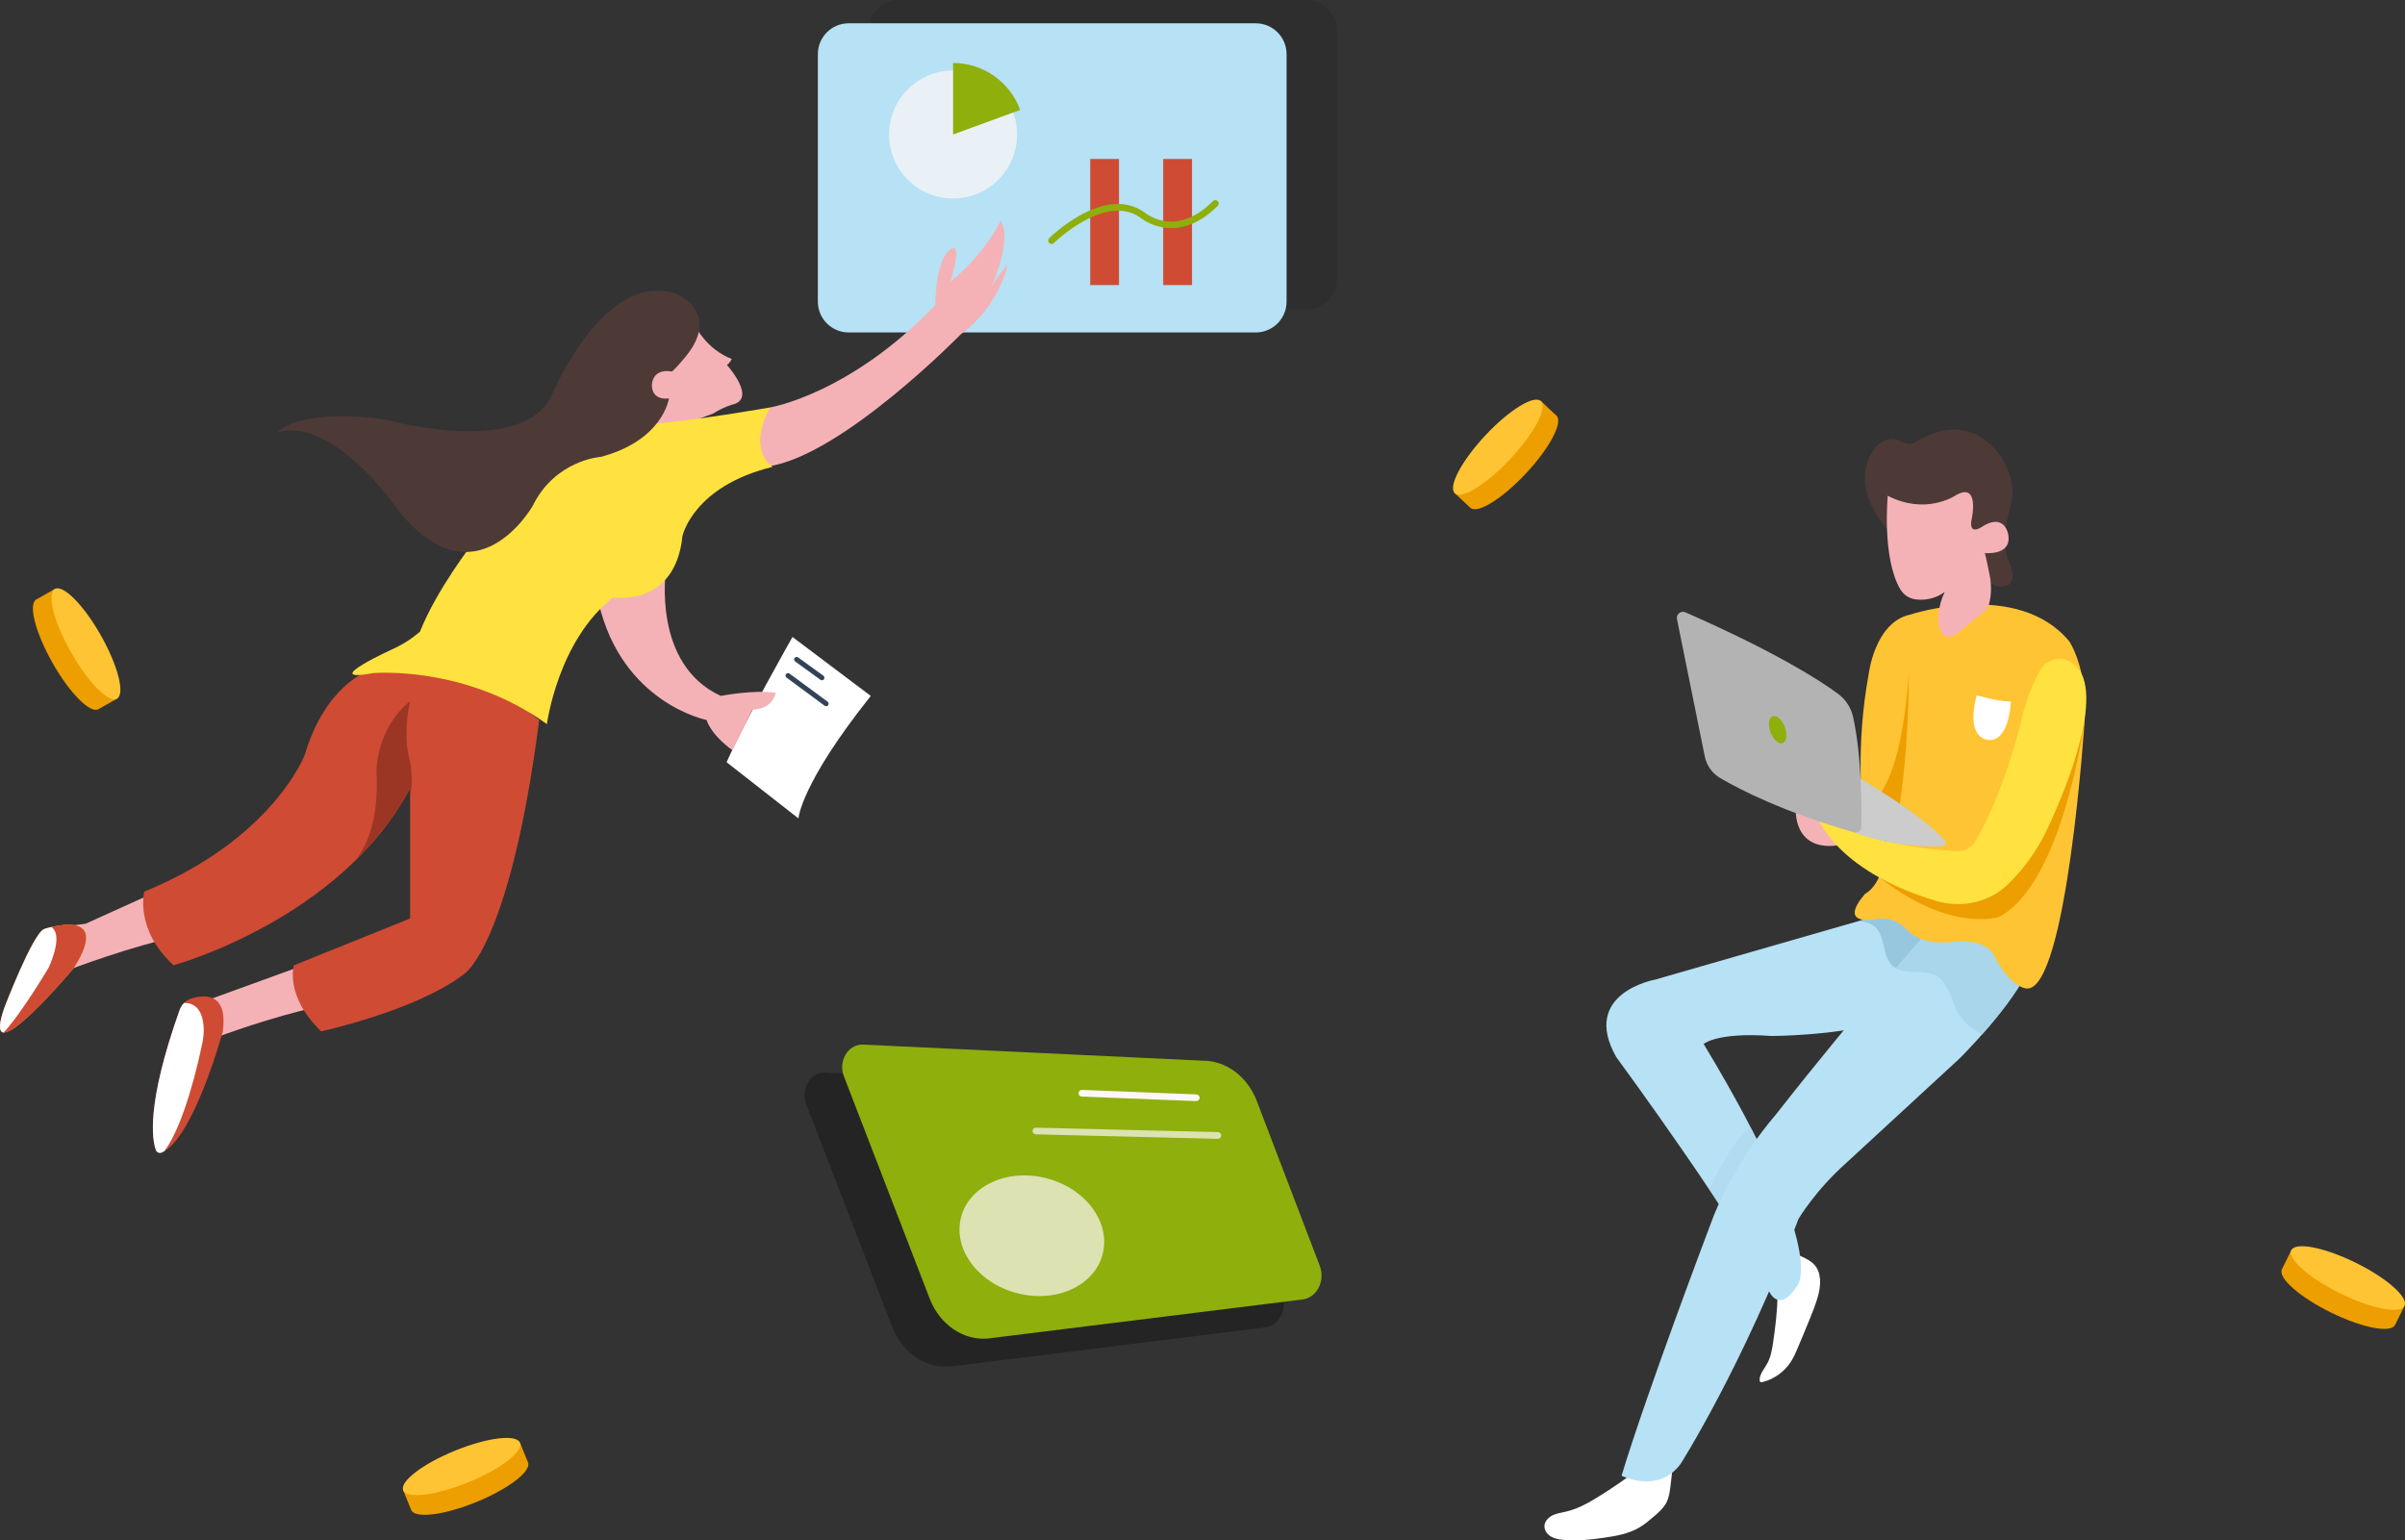 <?xml version="1.0" encoding="UTF-8"?> <!-- Creator: CorelDRAW 2018 (64-Bit) --> <svg xmlns="http://www.w3.org/2000/svg" xmlns:xlink="http://www.w3.org/1999/xlink" xml:space="preserve" width="763.066mm" height="488.79mm" style="shape-rendering:geometricPrecision; text-rendering:geometricPrecision; image-rendering:optimizeQuality; fill-rule:evenodd; clip-rule:evenodd" viewBox="0 0 12541.91 8033.86"><rect x="0" y="0" width="12541.91" height="8033.86" fill="#333333" stroke="none"/> <defs> <style type="text/css"> <![CDATA[ .fil7 {fill:#F5B2B6;fill-rule:nonzero} .fil5 {fill:#4D3A37;fill-rule:nonzero} .fil20 {fill:#334357;fill-rule:nonzero} .fil12 {fill:#8EAF0C;fill-rule:nonzero} .fil2 {fill:#97C7DE;fill-rule:nonzero} .fil19 {fill:#9C3624;fill-rule:nonzero} .fil4 {fill:#AAD6EB;fill-rule:nonzero} .fil11 {fill:#B3B3B3;fill-rule:nonzero} .fil1 {fill:#B7E1F4;fill-rule:nonzero} .fil10 {fill:#CCCCCC;fill-rule:nonzero} .fil14 {fill:#CF4B34;fill-rule:nonzero} .fil8 {fill:#ED9E00;fill-rule:nonzero} .fil17 {fill:#FDF7F6;fill-rule:nonzero} .fil6 {fill:#FFC433;fill-rule:nonzero} .fil9 {fill:#FFE23F;fill-rule:nonzero} .fil0 {fill:white;fill-rule:nonzero} .fil13 {fill:black;fill-rule:nonzero;fill-opacity:0.102} .fil16 {fill:black;fill-rule:nonzero;fill-opacity:0.302} .fil3 {fill:#AAD6EB;fill-rule:nonzero;fill-opacity:0.502} .fil15 {fill:#FDF7F6;fill-rule:nonzero;fill-opacity:0.702} .fil18 {fill:url(#id0);fill-rule:nonzero} ]]> </style> <linearGradient id="id0" gradientUnits="userSpaceOnUse" x1="-0.02" y1="5104.02" x2="449.04" y2="5104.02"> <stop offset="0" style="stop-opacity:1; stop-color:#F6971D"></stop> <stop offset="1" style="stop-opacity:1; stop-color:#FFD100"></stop> </linearGradient> </defs> <g id="Слой_x0020_1">  <g id="_1490062416"> <path class="fil0" d="M8339.24 7803.88c-53.52,33.24 -109.26,64.91 -170.55,79.47 -24.08,5.71 -49.13,8.83 -71.46,19.51 -22.34,10.67 -42.12,31.23 -43.06,55.97 -0.84,22.31 14.12,42.96 33.22,54.52 19.1,11.55 41.78,15.5 64,17.75 70.98,7.17 142.58,-0.74 213.19,-10.97 64.68,-9.36 130.76,-21.26 186.83,-54.81 25.83,-15.45 48.85,-35.12 71.73,-54.69 26.47,-22.64 53.67,-46.22 68.88,-77.56 11.36,-23.42 15.24,-49.66 18.6,-75.47 4.66,-35.94 8.59,-71.97 11.77,-108.06 0.31,-3.49 0.5,-7.34 -1.6,-10.14 -2.41,-3.22 -6.9,-3.83 -10.9,-4.2 -21.41,-1.93 -42.82,-3.86 -64.23,-5.79 -15.2,-1.37 -30.87,-2.69 -45.43,1.91 -22.82,7.2 -38.15,26.71 -57.59,39.47 -18.47,12.13 -37.72,21.04 -55.86,34.12 -48.04,34.66 -97.24,67.71 -147.55,98.98z"></path> <path class="fil0" d="M9246.68 7001.53c-5.63,38.29 -12.52,77.29 -31.33,111.12 -15.39,27.67 -39.13,53.46 -39.08,85.12 0.01,2.87 0.3,5.95 2.12,8.16 3.27,3.97 9.44,3.21 14.42,1.92 60.57,-15.62 114.65,-55.09 147.99,-108.02 13.72,-21.78 23.95,-45.53 34.04,-69.23 22.12,-51.97 43.77,-104.12 64.96,-156.48 15.12,-37.38 30.04,-74.95 40.78,-113.81 15.44,-55.85 19.64,-122.5 -19.7,-165.04 -17,-18.38 -40.07,-29.73 -62.58,-40.68 -12.49,-6.07 -26.69,-12.26 -39.77,-7.6 -8.64,3.08 -15,10.39 -20.54,17.7 -40.75,53.76 -68,125.45 -68.58,192.27 -0.68,81.44 -10.9,164.11 -22.73,244.57z"></path> <path class="fil1" d="M9841.43 4760.9l-1210.77 348.37c0,0 -390.84,70.37 -202.13,403.75 0,0 702.04,955.29 797.28,1221.88 0,0 49.63,116.81 142.13,-22.87 0,0 187.41,-152.91 -483.37,-1267.08 0,0 68.51,-62.79 353.22,-41.69 0,0 336.86,-1.35 550.43,-67.32l356.13 -349.87 -48.38 -287.53 -254.54 62.36z"></path> <path class="fil2" d="M9695.29 4803.46c23.58,2.79 50.17,8.88 70.35,21.4 34.73,21.55 48.04,64.85 57.05,104.72 9.02,39.86 18.16,83.15 48.99,109.98 47.6,41.41 120.41,23.51 182.75,34.86l89.92 -88.34 -35.45 -210.72 -161.87 -39.47 -2.44 -0.26 -103.15 25.27 -145.94 41.99 -0.21 0.56z"></path> <path class="fil3" d="M9131.24 5882.77c-4.35,1.34 -8.37,4.09 -12.05,6.9 -19.81,15.13 -36.27,34.18 -51.84,53.67 -63.64,79.72 -114.78,169.38 -151,264.74 30.05,45.04 59.42,89.74 87.46,133.23 11.92,-8.35 21.79,-22.15 29.53,-34.9l169.77 -279.54c-21.54,-45.09 -45.44,-93.06 -71.87,-144.11z"></path> <path class="fil1" d="M10083.5 4825.26c0,0 -382.82,426.19 -825.52,991.57 0,0 -227.45,254.73 -340.73,576.29 0,0 -329.54,868.69 -461,1303.57 0,0 190.33,97.04 307.94,-61.49 0,0 326.73,-513.62 614.84,-1277.97 0,0 86.16,-146.8 247.5,-290.58l591.85 -545.65c0,0 281.27,-276.91 368.85,-483.95 0,0 -262.69,-328.78 -503.74,-211.78z"></path> <path class="fil4" d="M9886.56 5050.81c59.47,33.57 146.24,3.48 208.81,37.71 33.27,18.21 54.79,52.29 69.98,87.03 15.19,34.75 25.6,71.69 44.29,104.69 28.53,50.39 74.86,88.46 126.54,115.27 80.48,-90.86 182.14,-216.73 237.12,-328.1l-79.04 -125.72c-47.41,-41.91 -109.53,-87.83 -178.28,-115.67l-103.24 -25.17c-42.68,-3.07 -86.29,3.58 -129.21,24.42 0,0 -75.01,83.51 -196.95,225.55z"></path> <path class="fil5" d="M9842.26 2761.24c0,0 -211.81,-224.09 -66.01,-422.8 16.89,-23.03 42.2,-39.65 70.12,-45.64 20.41,-4.4 45.34,-3.7 71.11,11.35 22.53,13.15 49.7,14.97 71.94,1.3 29.17,-17.92 73.15,-40.78 125.94,-55.05 81.42,-22 167.7,-6.63 235.48,43.56 64.79,47.98 136.64,132.56 145.61,274.35 0,0 -6.44,60.21 -22.82,117.44 -14.22,49.68 -22.66,101.18 -18,152.65 3.13,34.64 10.97,73.19 27.8,109.14 0,0 34.67,73.82 -11.14,103.98 0,0 -63.65,33.26 -116.18,-37.47l-513.85 -252.8z"></path> <path class="fil6" d="M9960.86 3205.58c0,0 560.73,-185.49 829.77,138.71 0,0 97.42,139.4 80.72,412.21 0,0 -91.61,1400.66 -299.49,1399.21 0,0 -79.47,3.98 -169.7,-163.77 0,0 -26.46,-102.69 -228.76,-78.56 0,0 -143.82,22.06 -226.39,-61.67 0,0 -66.13,-81.97 -177.03,-56.38 0,0 -186.72,34.1 -43.95,-133.69 0,0 113.11,-46.15 117.49,-320.28l-131.21 -134.7c0,0 -36.3,-315.93 32.22,-687.2 0,0 30.46,-273.13 216.33,-313.87z"></path> <path class="fil7" d="M9844.44 2585.57c0,0 -31.28,326.03 66.11,488.68 17.26,28.83 46.54,47.59 79.87,51.84 38.93,4.96 95.18,1.61 151.41,-38.42 0,0 -50.91,92.59 -27.09,192.65 0,0 25.09,78.87 98.05,19.23l149.28 -122.35c0,0 31.1,-52 17.1,-159.89 0,0 -19.1,-99.93 -28.34,-132.84 0,0 145.17,15.53 121.33,-99.8 0,0 -19.62,-114.88 -141.03,-34.24 0,0 -68.74,45.84 -48.1,-47.7 0,0 42.42,-197.62 -89.74,-116 0,0 -153.33,100.63 -348.86,-1.15z"></path> <path class="fil8" d="M10871.35 3756.49c0,0 -113.53,855.73 -448.38,1026.24 0,0 -248.7,83.34 -617.52,-203.19l309.35 -46.78c0,0 151.62,-8.08 226.91,-83.92 75.3,-75.84 247.09,-384.74 247.09,-384.74l282.56 -307.6z"></path> <path class="fil8" d="M9786.99 4156.67c0,0 127.86,-88.29 167.15,-639.98 0,0 3.02,414.78 -60.19,753.4l-106.96 -113.42z"></path> <path class="fil7" d="M9365.07 4213.5c0,0 -21.24,240.58 240.43,192.08l-41.72 -170.82 -198.72 -21.26z"></path> <path class="fil9" d="M10854.49 3512.44c0,0 -70.29,-128.84 -187.66,-51.76 0,0 -55.45,44.73 -117.49,260.24 0,0 -77.05,368.12 -244.8,662.24 -20.72,36.33 -59.7,58.13 -101.46,56.01 -139.64,-7.09 -471.74,-39.82 -731.32,-190.47 0,0 88.61,289.68 624.22,449.84 133.58,39.94 280.71,8.35 379.24,-90.26 65.76,-65.81 146.36,-158.17 213.94,-311.7 0,0 273.96,-569.63 165.34,-784.14z"></path> <path class="fil10" d="M9654.48 4033.76c0,0 348.38,196.27 485.9,347.75 10.86,11.98 2.63,31.23 -13.52,31.86 -78.24,3.1 -266.53,0.96 -459.34,-72.55l-13.03 -307.05z"></path> <path class="fil11" d="M8745.33 3228.93l144.96 716.06c9.66,47.72 39.1,88.83 81.12,113.45 103.23,60.48 329.02,176.22 696.11,282.37 19.02,5.49 38.39,-8.45 38.87,-28.25 2.36,-98.2 3.56,-363.1 -42.67,-573.51 -10.74,-48.92 -39.33,-91.9 -79.69,-121.56 -97.28,-71.48 -326.22,-218.12 -794.8,-423.97 -23.53,-10.34 -49.01,10.22 -43.91,35.42z"></path> <g> <path class="fil12" d="M9307.53 3791.76c14.38,38.65 9.39,76.16 -11.14,83.79 -20.53,7.64 -48.82,-17.5 -63.19,-56.13 -14.37,-38.65 -9.38,-76.16 11.14,-83.79 20.53,-7.64 48.81,17.5 63.18,56.13z"></path> </g> <g> <path class="fil0" d="M10308.02 3626.04c0,0 105.12,32.58 178.81,32.7 0,0 -6.89,191.27 -102.9,200.39 0,0 -139.63,18.03 -75.91,-233.09z"></path> </g> </g> <g id="_1502644624"> <path class="fil13" d="M6812.14 1612.43l-2122.81 0c-88.78,0 -160.75,-71.97 -160.75,-160.75l0 -1290.92c0,-88.79 71.97,-160.75 160.75,-160.75l2122.81 0c88.79,0 160.75,71.97 160.75,160.75l0 1290.92c0,88.79 -71.97,160.75 -160.75,160.75z"></path> <path class="fil1" d="M6548.65 1733.93l-2122.81 0c-88.79,0 -160.75,-71.97 -160.75,-160.76l0 -1290.92c0,-88.79 71.97,-160.76 160.75,-160.76l2122.81 0c88.79,0 160.76,71.97 160.76,160.76l0 1290.92c0,88.79 -71.97,160.76 -160.76,160.76z"></path> <g> <polygon class="fil14" points="5835.56,1486.78 5685.37,1486.78 5685.37,829.09 5835.56,829.09 "></polygon> <polygon class="fil14" points="6216.27,1486.78 6066.09,1486.78 6066.09,829.09 6216.27,829.09 "></polygon> <g> <path class="fil12" d="M5483.65 1272.22c-4.5,0 -9.01,-1.73 -12.45,-5.2 -6.75,-6.87 -6.68,-17.91 0.18,-24.68 11.8,-11.6 290.12,-282.06 497.11,-134.7 7.77,6.54 163.05,135.4 357.33,-58.91 6.82,-6.82 17.86,-6.82 24.68,0 6.82,6.82 6.82,17.87 0,24.69 -217.91,217.91 -401.75,63.23 -403.55,61.63 -182.04,-129.44 -448.4,129.51 -451.06,132.13 -3.36,3.35 -7.8,5.03 -12.23,5.03z"></path> </g> </g> <g> <g> <path class="fil15" d="M5304.06 701.4c0,184.33 -149.43,333.75 -333.76,333.75 -184.33,0 -333.75,-149.42 -333.75,-333.75 0,-184.33 149.42,-333.76 333.75,-333.76 184.33,0 333.76,149.43 333.76,333.76z"></path> </g> <path class="fil12" d="M5320.25 573.38c-52.29,-142.82 -189.01,-244.95 -349.94,-244.95l0 372.97 349.94 -128.03z"></path> </g> </g> <g id="_1502644080"> <path class="fil8" d="M286.06 3071.68l-96.6 54.67c-43.03,24.36 -5.41,172.24 84.04,330.31 89.45,158.07 196.85,266.46 239.89,242.11l96.6 -54.67 -323.93 -572.42z"></path> <path class="fil6" d="M609.99 3644.1c-43.04,24.36 -150.44,-84.04 -239.9,-242.11 -89.45,-158.06 -127.08,-305.94 -84.04,-330.3 43.04,-24.36 150.44,84.03 239.9,242.11 89.45,158.06 127.07,305.94 84.03,330.3z"></path> </g> <g id="_1502643664"> <path class="fil8" d="M7586.62 2572.4l81.08 75.81c36.12,33.77 165.96,-46.41 290,-179.07 124.04,-132.67 195.3,-267.6 159.18,-301.37l-81.07 -75.81 -449.19 480.44z"></path> <path class="fil6" d="M8035.81 2091.95c36.12,33.78 -35.14,168.71 -159.18,301.38 -124.05,132.67 -253.88,212.84 -290.01,179.06 -36.11,-33.77 35.15,-168.7 159.19,-301.37 124.04,-132.68 253.88,-212.84 290,-179.07z"></path> </g> <path class="fil16" d="M4300.18 5593.81l1775 83.96c121.92,-0.69 233.91,82.41 282.53,209.67l328.34 859.51c31.13,81.46 -16.83,171.14 -94.58,176.9l-1638.67 203.48c-126.51,9.36 -246.61,-72.65 -299.14,-204.32l-448.04 -1161.08c-31.75,-79.58 17.79,-167.67 94.56,-168.12z"></path> <path class="fil12" d="M4496.32 5447.92l1775.01 83.96c121.92,-0.7 233.91,82.41 282.53,209.66l328.34 859.52c31.12,81.46 -16.83,171.14 -94.58,176.9l-1638.67 203.48c-126.51,9.36 -246.61,-72.66 -299.14,-204.32l-448.03 -1161.08c-31.76,-79.58 17.8,-167.68 94.56,-168.12z"></path> <g id="_1502644176"> <g> <path class="fil17" d="M6238.26 5742.69c-0.2,0 -0.45,0 -0.68,0l-596.36 -23.42c-9.65,-0.38 -17.15,-8.53 -16.78,-18.14 0.38,-9.61 6.93,-16.33 18.14,-16.78l596.36 23.43c9.65,0.38 17.15,8.52 16.78,18.13 -0.38,9.41 -8.12,16.78 -17.46,16.78z"></path> </g> </g> <g id="_1502651984"> <g> <path class="fil15" d="M6351.32 5939.52c-0.13,0 -0.27,0 -0.45,0l-949.36 -23.43c-9.61,-0.24 -17.25,-8.24 -17.01,-17.89 0.24,-9.62 6.62,-16.75 17.9,-17.01l949.36 23.42c9.62,0.24 17.25,8.25 17.01,17.9 -0.24,9.48 -8.01,17.01 -17.46,17.01z"></path> </g> </g> <path class="fil15" d="M5750 6542.16c-43.53,165.24 -244.04,255.68 -447.83,201.99 -203.81,-53.69 -333.73,-231.16 -290.21,-396.41 43.53,-165.24 244.03,-255.67 447.83,-201.98 203.81,53.68 333.73,231.16 290.21,396.4z"></path> <g id="_1502645424"> <g> <path class="fil7" d="M1600.73 5080.25l-47.38 -35.02 -442.85 160.66 30.9 199.8c0,0 273.95,-102.99 516.99,-154.48l-57.67 -170.96z"></path> <path class="fil14" d="M1001.34 5206.5c70.06,-20.32 186.98,-26.5 160.67,172.38 0,0 -152,560.52 -319.13,632.25 -11.78,5.06 -25.55,-0.77 -29.93,-12.82 -19.73,-54.34 -51.16,-238.89 123.84,-730.95 10.48,-29.47 34.52,-52.16 64.56,-60.86z"></path> <path class="fil0" d="M857.52 6003.56c-4.87,2.92 -9.75,5.48 -14.65,7.58 -11.78,5.06 -25.55,-0.77 -29.93,-12.82 -19.73,-54.34 -51.16,-238.89 123.84,-730.95 5.02,-14.11 13.14,-26.67 23.55,-36.88 47.64,0.21 93.12,26.12 101.24,119.48 2.54,29.23 0.05,58.62 -5.85,87.36 -21.35,104.08 -93.6,425.12 -198.2,566.22z"></path> <path class="fil7" d="M782.05 4665.75l-335.91 152.11 -69.71 8.45 -19.01 232.39c0,0 342.23,-130.99 580.97,-175.35l-156.33 -217.59z"></path> <path class="fil18" d="M230.66 4845.32c0,0 361.44,-122.03 154.31,203.05 0,0 -492.33,587.06 -363.46,211.02 0,0 149.5,-391.78 209.15,-414.08z"></path> <g> <path class="fil14" d="M230.66 4845.32c0,0 361.44,-122.03 154.31,203.05 0,0 -492.33,587.06 -363.46,211.02 0,0 149.5,-391.78 209.15,-414.08z"></path> </g> <path class="fil0" d="M267.61 4834.99c33.27,22.62 41.92,81.08 -12.04,208.35 0,0 -138.53,235.5 -236.31,341.71 -23.98,-2.01 -28.08,-37.13 2.26,-125.65 0,0 149.5,-391.78 209.15,-414.08 0,0 14.92,-5.04 36.95,-10.33z"></path> <path class="fil14" d="M1917.96 3500.13c0,0 -220.7,73.56 -328.22,435.74 0,0 -164.11,438.54 -837.52,714.43 0,0 -50.93,197.98 152.8,384.06 0,0 871.47,-238.34 1233.65,-923.06l0 679.06 -605.51 244c0,0 -50.93,157.79 141.48,344.53 0,0 497.99,-107.51 746.99,-299.91 0,0 237.67,-146.64 390.46,-1323.94l-418.77 -320.16 -475.35 65.27z"></path> <path class="fil19" d="M1846.61 4494.53c44.12,-49.02 133.89,-186.01 116.5,-477.11 0,0 0,-219.09 175.45,-360.22 0,0 -41.95,171.63 0,312.76 0,0 19.27,99.17 0.1,190.7l0 -49.37c-78.22,147.88 -180.23,274.9 -292.05,383.24z"></path> <path class="fil7" d="M3625.46 1699.6c0,0 56.94,121.22 191.01,172.64 0,0 -11.02,22.04 -25.72,31.22 0,0 161.63,178.14 25.72,207.53 0,0 -45.92,12.85 -97.35,45.92l-194.68 71.62 -152.43 0c0,0 -99.18,-213.04 -93.66,-233.25 5.5,-20.2 78.97,-194.68 78.97,-194.68l268.15 -101.01z"></path> <path class="fil7" d="M4014.93 2125.25c0,0 416.28,-68.28 861.92,-533.72 0,0 2.32,-269.8 95.15,-298.81 0,0 42.56,-11.6 -15.47,176 0,0 160.53,-121.84 261.09,-315.25 0,0 67.69,64.5 -44.48,338.79 0,0 44.48,-75.76 81.22,-110.58 0,0 -40.61,212.74 -243.68,361.67 0,0 -619.52,633.67 -1004.68,689.1l-113.71 -122.23 42.64 -137.86 80 -47.12z"></path> <path class="fil0" d="M4132.74 3322.15c0,0 -249.79,439.53 -343.46,653.29l374.68 293.02c0,0 9.6,-177.73 377.08,-638.88l-408.3 -307.43z"></path> <path class="fil7" d="M3472.98 2972.29c0,0 -74.23,492.12 285.92,657.07 0,0 170.46,-32.99 285.93,-16.49 0,0 -11,85.22 -120.97,87.97l-104.47 211.69c0,0 -104.47,-70.34 -134.72,-157.52 0,0 -442.63,-87.16 -563.6,-615.03l351.9 -167.7z"></path> <path class="fil9" d="M2061.08 3379.08c0,0 -413.98,186.94 -114.17,131.43 0,0 478.1,-42.61 905.16,266.14 0,0 57.71,-438.6 346.26,-660.78 0,0 323.18,51.95 360.69,-320.28 0,0 54.82,-259.7 470.34,-360.69 0,0 -135.62,-79.68 -14.43,-309.64 0,0 -403.97,70.14 -603.08,84.57l-525.86 173.67 -420.84 449.94c0,0 -188.48,242.34 -274.8,460.48 0,0 -51.19,47.89 -129.28,85.17z"></path> <path class="fil5" d="M1446.13 2254.44c0,0 115.26,-129.68 561.93,-66.28 0,0 687.82,193.68 861.62,-109.5 0,0 270.88,-671.43 654.14,-547.53 0,0 242.52,95.74 50.66,330.28 0,0 -47.09,57.05 -70.24,76.53 0,0 -95.03,-23.15 -104.78,67.01 0,0 -7.31,84.07 88.94,73.11 0,0 -29.41,218.52 -356.18,305.02 0,0 -235.48,14.53 -354.67,255.81 0,0 -298.55,527.34 -703.91,18.28 0,0 -329.55,-485.87 -627.53,-402.74z"></path> </g> <g> <g> <path class="fil20" d="M4286.29 3547.97c-2.66,0 -5.35,-0.8 -7.67,-2.5l-131.92 -95.58c-5.86,-4.25 -7.15,-12.43 -2.93,-18.29 4.26,-5.85 12.44,-7.17 18.27,-2.92l131.92 95.59c5.87,4.25 7.17,12.42 2.94,18.29 -2.56,3.52 -6.55,5.4 -10.61,5.4z"></path> </g> <g> <path class="fil20" d="M4308.15 3683.28c-2.73,0 -5.42,-0.84 -7.78,-2.55l-198.47 -146.55c-5.83,-4.28 -7.06,-12.49 -2.76,-18.31 4.29,-5.88 12.48,-7.04 18.31,-2.76l198.47 146.55c5.83,4.28 7.06,12.49 2.76,18.31 -2.55,3.47 -6.54,5.31 -10.53,5.31z"></path> </g> </g> </g> <g id="_1502601360"> <path class="fil8" d="M2102.6 7772.6l41.85 102.81c18.65,45.8 170.13,27.41 338.35,-41.06 168.22,-68.48 289.47,-161.12 270.82,-206.92l-41.84 -102.81 -609.18 247.98z"></path> <path class="fil6" d="M2711.79 7524.62c18.64,45.81 -102.61,138.46 -270.83,206.93 -168.23,68.47 -319.7,86.86 -338.35,41.05 -18.64,-45.79 102.62,-138.44 270.83,-206.92 168.22,-68.48 319.7,-86.86 338.35,-41.06z"></path> </g> <g id="_1502600240"> <path class="fil8" d="M11948.95 6520.47l-48.95 99.62c-21.8,44.38 92.65,145.3 255.66,225.4 163,80.11 312.82,109.07 334.63,64.68l48.96 -99.62 -590.29 -290.08z"></path> <path class="fil6" d="M12539.25 6810.55c-21.81,44.39 -171.63,15.43 -334.64,-64.67 -163,-80.1 -277.46,-181.01 -255.65,-225.4 21.81,-44.38 171.63,-15.43 334.64,64.67 163,80.1 277.46,181.01 255.65,225.4z"></path> </g> </g> </svg> 